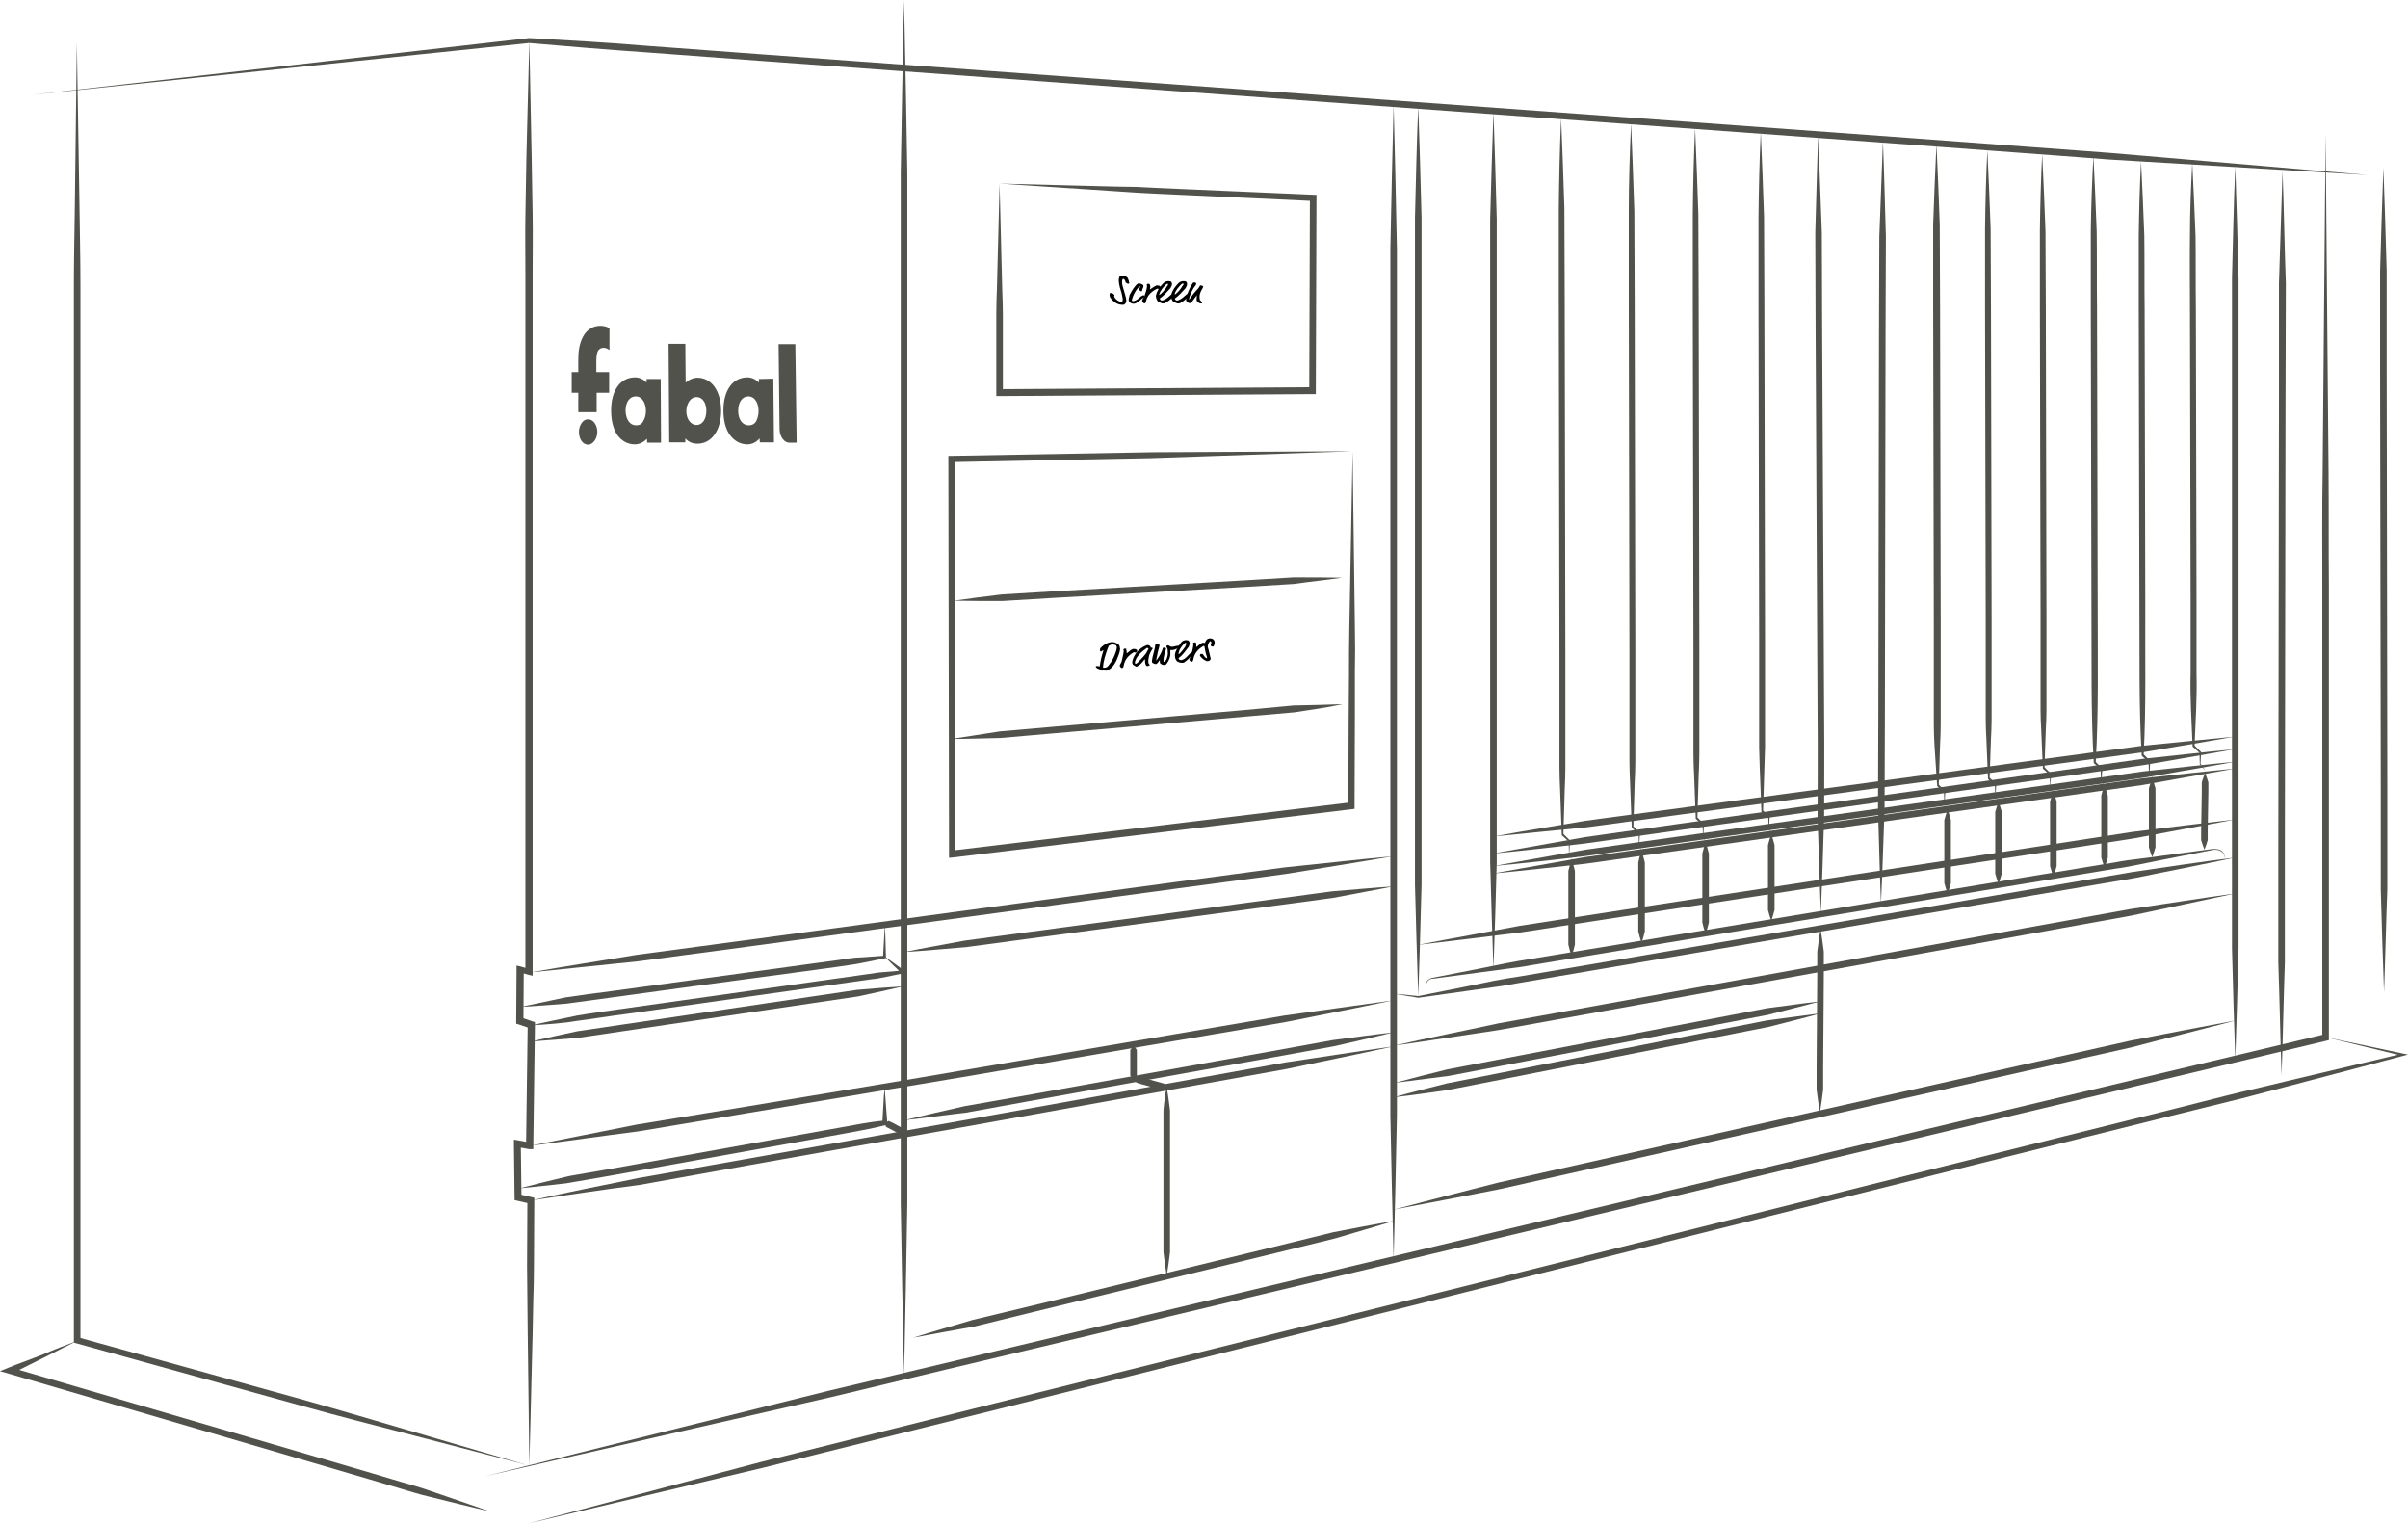 <svg enable-background="new 0 0 733.3 463.9" viewBox="0 0 733.3 463.9" xmlns="http://www.w3.org/2000/svg"><g fill="#52524c"><path d="m23.4 12.9.8 49.4c.1 8.2.3 16.5.3 24.7v24.7 98.8 197.7l-.7-1 68.5 19c11.4 3.2 22.8 6.6 34.1 9.9l34.1 10-34.4-9c-11.5-3-23-5.9-34.4-9.1l-68.5-19-.7-.2v-.8-197.4-98.8-24.7c0-8.2.2-16.5.3-24.7z"/><path d="m721.2 53.3-70.1-4.2c-5.8-.3-11.7-.7-17.5-1.2l-17.5-1.3-35-2.6-140-10.2-140-10.2-70-5.1-35-2.6c-11.7-.8-23.3-1.8-35-2.8h.1l-151.8 15.8 151.7-17.3h.1.1c11.7.7 23.4 1.3 35 2.3l35 2.6 70 5.1 140 10.2 140 10.2 35 2.6 17.5 1.3c5.8.4 11.7.9 17.5 1.4z"/><path d="m147.7 449.5 69.9-17.4 35-8.7 35-8.3 140.1-33.4 280.3-66.8-.8 1v-137.7c0-11.5-.1-23 .1-34.4l.3-34.4.6-68.9.6 68.9.3 34.4c.1 11.5 0 23 .1 34.4v137.7.8l-.8.2-280.3 66.8-140 33.3-35 8.4-35.1 8z"/><path d="m275.3 0c.4 17.5.7 34.9 1 52.4v52.4 104.7 104.7 52.4c-.3 17.5-.6 34.9-1 52.4-.4-17.5-.7-34.9-1-52.4v-52.4-104.7-104.8-52.4c.3-17.4.6-34.8 1-52.3z"/><path d="m424.4 31.8c.4 14.7.7 29.3 1 44v44 87.9 87.9 44c-.3 14.7-.6 29.3-1 44-.4-14.7-.7-29.3-1-44v-44-87.9-87.9-44c.3-14.7.6-29.3 1-44z"/><path d="m161.2 12.3.7 35.4.3 17.7c.1 5.9 0 11.8 0 17.7v70.9 141.8 1.3l-1.3-.3-2.7-.8 1.3-1-.1 15.7-.7-.9 3.5 1.2.7.2v.7l-.5 36.8v1.2h-1.3l-3.7-.7 1.2-1 .2 16.4-.8-1 3.9.9.8.2v.8l-.1 20.2c0 3.4-.1 6.7-.2 10.1l-.2 10.1-1 40.4-.5-40.4-.1-10.1c0-3.4-.1-6.7-.1-10.1l.1-20.2.8 1-3.9-.9-.8-.2v-.8l-.2-16.4v-1.2l1.2.2 3.7.7-1.2 1 .5-36.8.7 1-3.5-1.2-.7-.2v-.7l.1-15.7v-1.3l1.3.3 2.7.8-1.3 1v-141.8-70.9c0-5.9-.1-11.8 0-17.7l.3-17.7z"/><path d="m158.3 361.8c4.6-1.2 9.1-2.3 13.7-3.4 1.1-.3 2.3-.5 3.5-.7l3.5-.6 6.9-1.2 27.8-5 27.8-5 13.9-2.5c4.6-.8 9.2-1.8 13.9-2.2l-.6.7.3-5.4c.1-1.8.2-3.6.4-5.4.1 1.8.3 3.6.4 5.4l.4 5.4v.5l-.6.2c-4.6 1.2-9.2 1.9-13.8 2.8l-13.9 2.5-27.8 5-27.8 5-6.9 1.2-3.5.6c-1.2.2-2.3.4-3.5.6-4.7.5-9.4 1.1-14.1 1.5z"/><path d="m275.3 341.1c6.1-1.5 12.3-2.9 18.5-4.3l18.7-3.3 37.3-6.7 37.3-6.7 18.7-3.4c6.3-.8 12.6-1.7 18.8-2.4-6.2 1.5-12.3 2.9-18.5 4.3l-18.7 3.4-37.3 6.7-37.3 6.7-18.7 3.4c-6.2.7-12.5 1.6-18.8 2.3z"/><path d="m275.3 289.9c6.2-1.3 12.3-2.3 18.5-3.5l18.6-2.5 37.3-5 37.3-5 18.6-2.5c6.3-.5 12.5-1.1 18.8-1.5-6.2 1.2-12.3 2.3-18.5 3.5l-18.6 2.5-37.3 5-37.3 5-18.6 2.5c-6.3.5-12.5 1.1-18.8 1.5z"/><path d="m158.5 306.6c4.6-1 9.2-1.9 13.7-2.9 4.6-.7 9.2-1.3 13.9-1.9l27.7-3.8 27.7-3.8 13.9-1.9c2.3-.3 4.6-.8 6.9-.8l7-.5-.4.4c.2-3.4.4-6.8.6-10.2.1 3.4.2 6.8.3 10.2v.3l-.4.1-6.9 1.4c-2.3.5-4.6.7-6.9 1.1l-13.9 1.9-27.6 3.7-27.7 3.8c-4.6.6-9.2 1.3-13.9 1.9-4.7.4-9.4.7-14 1z"/><path d="m161.7 365.5c10.9-2.4 21.8-4.6 32.7-6.8l32.8-5.8 65.7-11.7 65.7-11.8 32.8-5.9c11-1.6 22-3.4 33-4.9-10.9 2.4-21.8 4.6-32.7 6.9l-32.8 5.9-65.7 11.8-65.7 11.7-32.8 5.9c-11 1.4-22 3.1-33 4.7z"/><path d="m161.8 312.2c4.7-1.1 9.4-2 14-3 4.7-.8 9.4-1.4 14.2-2.1l28.3-4 28.3-4 14.2-2 3.5-.5c1.2-.1 2.4-.4 3.5-.5l7.1-.6-.3.9c-1.8-1.7-3.6-3.5-5.4-5.3 2.1 1.5 4.1 2.9 6.1 4.4l.9.7-1.2.2-7 1.4c-1.2.3-2.4.3-3.5.5l-3.5.5-14.2 2-28.3 4-28.3 4c-4.7.6-9.4 1.4-14.2 2-4.7.8-9.4 1.1-14.2 1.4z"/><path d="m161.4 296.1c10.9-1.9 21.8-3.6 32.7-5.4l32.9-4.4 65.7-8.9 65.7-8.9 32.9-4.4c11-1.1 22-2.4 33-3.4-10.9 1.9-21.8 3.6-32.7 5.4l-32.9 4.4-65.7 8.9-65.7 8.9-32.9 4.4c-11 1.1-22 2.3-33 3.4z"/><path d="m161.3 348.9c10.9-2.2 21.8-4.3 32.7-6.5l32.9-5.4c21.9-3.7 43.8-7.2 65.7-11l65.7-11.2 32.9-5.6c11-1.5 22-3.1 33-4.6-10.9 2.3-21.8 4.4-32.7 6.6l-32.9 5.6-65.7 11.2c-21.9 3.7-43.8 7.3-65.7 11l-32.9 5.5c-11 1.4-22 3-33 4.4z"/><path d="m454.8 34.1c.4 10.9.7 21.8 1 32.6v32.6 65.3 65.3 32.6c-.3 10.9-.6 21.8-1 32.6-.4-10.9-.7-21.8-1-32.6v-32.6-65.3-65.3-32.6c.3-10.9.6-21.7 1-32.6z"/><path d="m431.9 32.3c.4 11.3.7 22.6 1 33.9v33.9 67.7 67.7 33.9c-.3 11.3-.6 22.6-1 33.9-.4-11.3-.7-22.6-1-33.9v-33.9-67.7-67.7-33.9c.3-11.3.5-22.6 1-33.9z"/><path d="m431.8 287.7c10.3-2 20.6-3.8 31-5.8l31.1-4.8 62.2-9.5 62.2-9.5 31.1-4.8c10.4-1.3 20.8-2.6 31.3-3.8-10.3 2-20.6 3.8-31 5.8l-31.1 4.8-62.2 9.5-62.2 9.5-31.1 4.8c-10.5 1.3-20.9 2.6-31.3 3.8z"/><path d="m680.7 261.1c-10.3 2.2-20.6 4.2-30.9 6.3l-31.1 5.3-62.2 10.6-62.2 10.6-31.1 5.3c-2.6.4-5.2 1-7.8 1.3l-7.8 1.1-15.6 2.2h-.1l-7.9-1.3 8 .8h-.1l15.5-3.1 7.7-1.6c2.6-.5 5.2-.9 7.8-1.3l31.1-5.3 62.2-10.6 62.2-10.6 31.1-5.3c10.3-1.5 20.7-3.1 31.2-4.4z"/><path d="m680.7 50.7c.4 11.3.7 22.7 1 34v34 68 68 34c-.3 11.3-.6 22.7-1 34-.4-11.3-.7-22.7-1-34v-34-68-68-34c.3-11.3.5-22.6 1-34z"/><path d="m516.2 38.9c.4 8.8.7 17.5 1 26.3l.1 26.3.1 52.5.1 52.5v26.3 6.6c0 2.2-.1 4.4-.2 6.6l-.4 13.1-.1-.3 2 2 .1.1v.1l-.2 3.7 1 2.3-1.1-2.2-.1-3.7.1.2-2.1-1.9-.1-.1v-.2l-.5-13.1c-.1-2.2-.2-4.4-.2-6.6v-6.6-26.3l-.1-52.5-.1-52.5v-26.3c.1-8.8.3-17.5.7-26.3z"/><path d="m519.4 256.4c.4 1.2.7 2.3 1 3.5v3.5 7 7 3.5c-.3 1.2-.6 2.3-1 3.5-.4-1.2-.7-2.3-1-3.5v-3.5-7-7-3.5c.3-1.2.6-2.3 1-3.5z"/><path d="m496.7 37.6c.4 8.9.7 17.8 1 26.8l.1 26.8.1 53.5.1 53.5v26.8 6.7c0 2.2-.1 4.5-.2 6.7l-.4 13.4-.1-.3 2 2 .1.1v.1l-.2 3.7 1 2.3-1.1-2.2-.1-3.7.1.2-2.1-1.9-.1-.1v-.2l-.5-13.4c-.1-2.2-.2-4.5-.2-6.7v-6.7-26.8l-.1-53.5-.1-53.5v-26.8c0-9 .3-17.9.7-26.8z"/><path d="m499.9 259.1c.4 1.2.7 2.3 1 3.5v3.5 7 7 3.5c-.3 1.2-.6 2.3-1 3.5-.4-1.2-.7-2.3-1-3.5v-3.5-7-7-3.5c.3-1.2.5-2.4 1-3.5z"/><path d="m475.4 36c.4 9.1.7 18.2 1 27.3l.1 27.3.1 54.5.1 54.5v27.3 6.8c0 2.3-.1 4.5-.2 6.8l-.4 13.6-.1-.3 2 2 .1.1v.1l-.2 3.7 1 2.3-1.1-2.2-.1-3.7.1.2-2.1-1.9-.1-.1v-.2l-.5-13.6c-.1-2.3-.2-4.5-.2-6.8v-6.8-27.3l-.1-54.5-.1-54.5v-27.3c.1-9.1.3-18.2.7-27.3z"/><path d="m478.6 261.5c.4 1.2.7 2.5 1 3.7v3.7 7.5 7.5 3.7c-.3 1.2-.6 2.5-1 3.7-.4-1.2-.7-2.5-1-3.7v-3.7-7.5-7.5-3.7c.3-1.2.6-2.4 1-3.7z"/><path d="m536.2 40.2c.4 8.6.7 17.2 1 25.8l.1 25.8.1 51.7.1 51.7v25.8 6.5l-.2 6.5-.4 12.9-.1-.2 2 2 .1.1v.1l-.2 3.5 1 1.6-1.1-1.5-.1-3.5.1.2-2.1-1.9-.1-.1v-.2l-.5-12.9-.2-6.5v-6.5-25.8l-.1-51.7-.1-51.7v-25.8c.1-8.6.3-17.3.7-25.9z"/><path d="m589.7 43.9c.4 8.1.7 16.3 1 24.4l.1 24.4.1 48.8.1 48.8v24.4 6.1c0 2-.1 4.1-.2 6.1l-.4 12.2-.1-.3 2 2 .1.1v.1l-.2 3.5 1 1.6-1.1-1.5-.1-3.5.1.2-2.1-1.9-.1-.1v-.2l-.8-12.2c-.1-2-.2-4.1-.2-6.1v-6.1-24.4l-.1-48.8-.1-48.8v-24.4c.3-8.1.6-16.3 1-24.4z"/><path d="m605.2 45.7c.4 8 .7 15.9 1 23.9l.1 23.9.1 47.8.1 47.8v23.9 6c0 2-.1 4-.2 6l-.4 12-.1-.3 2 2 .1.1v.1l-.2 3.5 1 1.6-1.1-1.5-.1-3.5.1.2-2.1-1.9-.1-.1v-.2l-.5-12c-.1-2-.2-4-.2-6v-6-23.9l-.1-47.8-.1-47.8v-23.9c.1-8 .3-15.9.7-23.9z"/><path d="m539.4 254c.4 1.1.7 2.2 1 3.3v3.3 6.6 6.6 3.3c-.3 1.1-.6 2.2-1 3.3-.4-1.1-.7-2.2-1-3.3v-3.3-6.6-6.6-3.3c.3-1.1.6-2.2 1-3.3z"/><path d="m695.1 52c.4 11.5.6 23 1 34.4l-.1 34.4-.1 68.9-.1 68.9v34.4c-.4 11.5-.6 23-1 34.4-.4-11.5-.6-23-1-34.4v-34.4l.1-68.9.1-68.9v-34.4c.4-11.5.7-23 1.1-34.4z"/><path d="m454.8 254.7c9.3-1.7 18.7-3.2 28.1-4.8l28.2-3.8 56.4-7.6 56.4-7.6 28.2-3.8c9.4-.9 18.9-1.9 28.3-2.8-9.3 1.7-18.7 3.2-28.1 4.8l-28.2 3.8-56.4 7.6-56.4 7.6-28.2 3.8c-9.4.9-18.9 1.9-28.3 2.8z"/><path d="m454.5 259.9c9.4-1.7 18.7-3.3 28.1-5l28.3-4 56.5-7.9 56.5-7.9 28.3-4c9.5-1 18.9-2.1 28.4-3-9.4 1.7-18.8 3.3-28.1 4.9l-28.3 4-56.5 7.9-56.5 7.9-28.3 4c-9.4 1.1-18.9 2.2-28.4 3.1z"/><path d="m454.8 263.7c9.4-1.7 18.7-3.3 28.1-5l28.3-4 56.5-7.9 56.5-7.9 28.3-4c9.5-1 18.9-2.1 28.4-3-9.4 1.7-18.8 3.3-28.1 4.9l-28.3 4-56.5 7.9-56.5 7.9-28.3 4c-9.5 1.2-19 2.2-28.4 3.1z"/><path d="m454.4 266c9.4-1.7 18.8-3.3 28.1-5l28.3-4 56.6-8 56.6-8 28.3-4c9.5-1 18.9-2.1 28.4-3-9.4 1.7-18.8 3.3-28.1 5l-28.3 4-56.6 8-56.6 8-28.3 4c-9.4 1-18.9 2.1-28.4 3z"/><path d="m554.5 278.1c-.4-9.9-.7-19.7-1-29.6 0-9.9.1-19.7 0-29.6l-.3-59.2-.3-59.2-.1-29.6c.3-9.9.5-19.7.9-29.6.4 9.9.7 19.7 1.1 29.6l.1 29.6.3 59.2.3 59.2c.1 9.9 0 19.7 0 29.6-.3 9.8-.6 19.7-1 29.6z"/><path d="m573.4 43.1c.4 9.7.6 19.3.9 29l-.1 29-.1 58-.1 58-.1 29c-.4 9.7-.6 19.3-1.1 29-.4-9.7-.6-19.3-.9-29l.1-29 .1-58 .1-58 .1-29c.4-9.6.7-19.3 1.1-29z"/><path d="m434.2 302.6v-1.5c0-.5 0-1 0-1.5.1-.5.4-1 .8-1.3s.9-.6 1.5-.6h-.1l14.8-2.9 7.4-1.5c2.5-.5 4.9-.9 7.4-1.3l29.7-4.9 59.3-9.8 59.3-9.8 29.7-4.9c2.5-.5 4.9-.8 7.4-1.1l7.5-1 14.9-2c.7 0 1.4 0 2 .2.7.2 1.2.7 1.5 1.3l.3 1.5-.4-1.4c-.3-.6-.9-1-1.5-1.2s-1.3-.2-1.9-.1l-14.8 2.9-7.4 1.5c-2.5.5-4.9 1-7.4 1.3l-29.7 4.9-59.3 9.8-59.3 9.8-29.7 4.9c-2.5.5-4.9.8-7.4 1.1l-7.5 1-14.9 2c-.8-.1-1.8.6-2 1.5-.1.5-.1 1-.1 1.5z"/><path d="m424.4 368.3c10.6-2.8 21.2-5.5 31.8-8.2l32.1-7.2 64.1-14.4 64.1-14.4 32.1-7.2c10.8-2.1 21.5-4.2 32.3-6.2-10.6 2.8-21.2 5.4-31.8 8.2l-32.1 7.2-64.1 14.4-64.2 14.4-32.1 7.2c-10.7 2.1-21.4 4.2-32.2 6.2z"/><path d="m278.1 407.3c6-1.9 12.1-3.6 18.1-5.4l18.3-4.4 36.6-8.9 36.6-8.9 18.3-4.5c6.2-1.2 12.4-2.4 18.6-3.5-6 1.9-12.1 3.6-18.1 5.4l-18.3 4.5-36.6 8.9-36.6 8.9-18.3 4.5c-6.3 1.1-12.4 2.3-18.6 3.4z"/><path d="m161.8 317.1c4.7-1.1 9.4-2.1 14-3.1l14.2-2.1 28.4-4.2 28.4-4.2 14.2-2.1c4.8-.4 9.5-.8 14.3-1.1-4.7 1.1-9.4 2.1-14 3.1l-14.2 2.1-28.4 4.2-28.4 4.2-14.2 2.1c-4.8.4-9.5.8-14.3 1.1z"/><path d="m345.2 328.4c.5-.3 1.1-.4 1.6-.6.4.1.9.3 1.3.4l2.6.7 2.6.7 1.3.4c.3.4.7.8 1 1.3-.5.3-1 .4-1.6.6l-1.3-.4-2.6-.7-2.6-.7c-.4-.1-.9-.3-1.3-.4-.4-.3-.7-.7-1-1.3z"/><path d="m345.2 328.8c-.4-.4-.7-.9-1-1.3 0-.4 0-.9 0-1.3v-2.6-2.6-1.3c.3-.4.6-.8 1-1.3.4.4.7.9 1 1.3v1.3 2.6 2.6 1.3c-.2.4-.6.9-1 1.3z"/><path d="m424.4 318.4c10.6-2.4 21.3-4.5 31.9-6.8l32.1-5.8 64.1-11.6 64.1-11.6 32.1-5.8c10.7-1.6 21.5-3.3 32.2-4.8-10.6 2.3-21.3 4.5-31.9 6.8l-32.1 5.8-64.1 11.6-64.1 11.6-32.1 5.8c-10.7 1.6-21.5 3.3-32.2 4.8z"/><path d="m554.4 282.8c.4 2.3.7 4.7 1 7v7l-.1 14-.1 14v7c-.3 2.3-.6 4.7-1 7-.4-2.3-.7-4.7-1-7v-7l.1-14 .1-14v-7c.3-2.3.6-4.6 1-7z"/><path d="m424.8 329.7c5.3-1.4 10.7-2.8 16-4.1l16.2-3.1 32.4-6.2 32.4-6.2 16.2-3.1c5.5-.7 10.9-1.5 16.4-2.1-5.3 1.4-10.7 2.7-16 4.1l-16.2 3.1-32.4 6.2-32.4 6.2-16.2 3.1c-5.5.7-11 1.4-16.4 2.1z"/><path d="m424.4 334.1c5.3-1.5 10.7-2.8 16.1-4.2l16.3-3.2 32.5-6.4 32.5-6.4 16.3-3.2c5.5-.7 11-1.5 16.5-2.2-5.3 1.5-10.7 2.8-16.1 4.2l-16.3 3.2-32.5 6.4-32.5 6.4-16.3 3.2c-5.5.8-11 1.6-16.5 2.2z"/><path d="m355.3 330.9c.4 2.4.7 4.8 1 7.2v7.2 14.4 14.4 7.2c-.3 2.4-.6 4.8-1 7.2-.4-2.4-.7-4.8-1-7.2v-7.2-14.4-14.4-7.2c.2-2.4.5-4.8 1-7.2z"/><path d="m269.5 341.8c.5-.2.8-.3 1.2-.5.2.2.5.3.8.4l1.5.8 1.5.8.8.4c.1.4.2.8.3 1.3-.4.2-.8.3-1.2.5l-.8-.4-1.5-.8-1.5-.8c-.3-.1-.5-.3-.8-.4-.1-.4-.3-.8-.3-1.3z"/><path d="m593.1 246.5c.4 1.1.7 2.1 1 3.2v3.2 6.4 6.4 3.2c-.3 1.1-.6 2.1-1 3.2-.4-1.1-.7-2.1-1-3.2v-3.2-6.4-6.4-3.2c.3-1 .6-2.1 1-3.2z"/><path d="m608.6 244.1c.4 1 .7 2.1 1 3.1v3.1 6.3 6.3 3.1c-.3 1-.6 2.1-1 3.1-.4-1-.7-2.1-1-3.1v-3.1-6.3-6.3-3.1c.3-1 .6-2 1-3.1z"/><path d="m621.9 46.9c.4 7.8.7 15.6 1 23.4l.1 23.4.1 46.7.1 46.7v23.4 5.8c0 1.9-.1 3.9-.2 5.8l-.4 11.7-.1-.3 2 2 .1.1v.1l-.2 3.5 1 1.6-1.1-1.5-.1-3.5.1.2-2.1-1.9-.1-.1v-.2l-.5-11.7c-.1-1.9-.2-3.9-.2-5.8v-5.8-23.4l-.1-46.7-.1-46.7v-23.4c.1-7.8.3-15.6.7-23.4z"/><path d="m625.3 240.8c.4 1.1.7 2.2 1 3.3v3.3 6.5 6.5 3.3c-.3 1.1-.6 2.2-1 3.3-.4-1.1-.7-2.2-1-3.3v-3.3-6.5-6.5-3.3c.3-1.1.6-2.2 1-3.3z"/><path d="m637.5 47.4c.4 7.7.7 15.4 1 23.1.1 7.7 0 15.4.1 23.1l.1 46.2.1 46.2c0 15.4.3 30.8-.6 46.2l-.1-.3 2 2 .1.1v.1l-.2 3.5v-.1l1.1 2.1-1.3-2-.1-3.5.1.2-2.1-1.9-.1-.1v-.2c-.9-15.4-.6-30.8-.7-46.2l-.1-46.2-.1-46.2c0-7.7 0-15.4 0-23.1.1-7.6.4-15.3.8-23z"/><path d="m640.9 239.2c.4 1 .7 2.1 1 3.1v3.1 6.3 6.3 3.1c-.3 1-.6 2.1-1 3.1-.4-1-.7-2.1-1-3.1v-3.1-6.3-6.3-3.1c.2-1 .5-2 1-3.1z"/><path d="m652 49.1c.4 7.5.7 15.1 1 22.6.1 7.5 0 15.1.1 22.6l.1 45.2.1 45.2c-.1 15.1.3 30.1-.5 45.2l-.1-.3 2 2 .1.1v.1l-.2 3.5v-.1l1.3 2.2-1.5-2-.1-3.5.1.2-2.1-1.9-.1-.1v-.2c-.9-15.1-.6-30.1-.7-45.2l-.1-45.2-.1-45.2c0-7.5 0-15.1 0-22.6.1-7.5.3-15 .7-22.6z"/><path d="m655.4 237c.4 1 .7 2 1 3v3 6 6 3c-.3 1-.6 2-1 3-.4-1-.7-2-1-3v-3-6-6-3c.3-1 .6-2 1-3z"/><path d="m667.6 49.6c.4 7.4.7 14.8 1 22.2.1 7.4 0 14.8.1 22.2l.1 44.4.1 44.4v22.2c.2 7.4-.3 14.8-.6 22.2l-.1-.3 2 2 .1.1v.1l-.2 3.5v-.1l1.6 2.3-1.8-2.1v-.1l-.1-3.5.1.2-2.1-1.9-.1-.1v-.2c-.3-7.4-.8-14.8-.6-22.2v-22.2l-.1-44.4-.1-44.4c0-7.4-.1-14.8 0-22.2 0-7.3.3-14.7.7-22.1z"/><path d="m671.5 235.3c.4 1 .7 2 1 2.9v2.9l-.1 5.9-.1 5.9v2.9c-.3 1-.6 2-1 2.9-.4-1-.7-2-1-2.9v-2.9l.1-5.9.1-5.9c0-1 0-2 0-2.9.3-.9.6-1.9 1-2.9z"/><path d="m181.9 131.5c0 1-.3 1.8-.7 2.5-.5.8-1.3 1.4-2.1 1.4-1.6 0-2.8-1.7-2.8-3.9 0-1.9 1.1-3.6 2.4-3.8h.4c1.5-.1 2.8 1.7 2.8 3.8"/><path d="m181.7 119.6v5.9h-5.6v-5.9h-2v-6.3h2v-3.6c0-2.3.2-4.8 1.4-7.1 1.4-2.7 3.6-3.4 5.4-3.4 1 0 1.9.3 2.7.7v6.7c-.8-.6-1.4-.7-1.8-.7-.8 0-1.3.4-1.6.8-.6.9-.6 2.6-.6 3.6v3h3.9v6.3z"/><path d="m193.7 129.5c-1.9 0-3.1-1.8-3.2-4.4 0-2.6 1.2-4.4 3.1-4.4 2.1 0 3.1 2.3 3.1 4.4 0 1.2-.3 2.3-.8 3.1-.4.9-1.2 1.3-2.2 1.3m3.2-14.1v1.1c-.9-1-2.2-1.6-3.5-1.6-2.1 0-4 .9-5.3 2.7s-2 4.3-2 7.4.7 5.8 2 7.6c1.3 1.7 3.1 2.7 5.2 2.7h.1c1.2 0 2.6-.6 3.6-1.7l.1 1.2h4.2l-.1-19.4z"/><path d="m212.1 120.9c1.8 0 3 1.7 3 4.2s-1.2 4.3-3 4.3c-1.5 0-3.1-1.5-3.1-4.3.1-2.4 1.4-4.2 3.1-4.2m.2-5.9c-1 0-2.4.5-3.5 1.5l-.1-11.8h-5.1l.2 30h4.9v-1.2c1 1.1 2.2 1.6 3.7 1.6 4.3 0 7.2-4.1 7.2-10.1-.1-6-2.9-10-7.3-10"/><path d="m231 125.1c0 1.2-.3 2.3-.7 3.1-.5.9-1.3 1.3-2.3 1.3-1.9 0-3.2-1.8-3.2-4.4s1.2-4.4 3.1-4.4c2.1 0 3.1 2.3 3.1 4.4m.1-9.7v1.1c-.9-1-2.2-1.6-3.5-1.6-2.1 0-4 .9-5.3 2.7s-2 4.3-2 7.4.7 5.8 2.1 7.6c1.3 1.7 3.1 2.7 5.2 2.7h.1c1.2 0 2.6-.6 3.6-1.8l.1 1.2h4.3l-.2-19.4z"/><path d="m242.2 104.8.4 30h-2.2c-1.6 0-2.9-1.8-3-4l-.3-26z"/><path d="m726 302.1c-.4-10.5-.7-20.9-1-31.4v-31.4l-.1-62.7-.1-62.7v-31.4c.3-10.5.6-20.9 1-31.4.4 10.5.7 20.9 1 31.4v31.4l.1 62.7.1 62.7v31.4c-.4 10.5-.6 20.9-1 31.4z"/><path d="m23.4 408.3c-3.3 1.7-6.6 3.3-9.9 5l-5 2.5c-1.7.8-3.3 1.7-5 2.5l-.1-1.9 73.1 21.4 36.5 10.7 9.1 2.7c3 .9 6.1 1.7 9.1 2.8 6 2.1 12 4.1 18 6.2-6.2-1.4-12.3-3-18.5-4.5-3.1-.7-6.1-1.7-9.2-2.6l-9.1-2.7-36.5-10.7-73.1-21.4-2.8-.8 2.7-1.1c1.7-.7 3.5-1.4 5.2-2l5.2-2c3.4-1.5 6.9-2.8 10.3-4.1z"/><path d="m707.8 315.7 24 5.1 1.5.3-1.5.4-35.6 9.4c-5.9 1.5-11.8 3.2-17.8 4.6l-17.8 4.4-71.4 17.8-142.7 35.7-142.7 35.7-71.4 17.8-71.6 17 71.1-18.8 71.4-17.9 142.8-35.6 142.7-35.7 71.4-17.8 17.8-4.5c5.9-1.5 11.9-2.8 17.9-4.3l35.8-8.5v.7z"/><path d="m411.9 137.4-61.5 2.1-60.7 1.2 1-1 .2 120.3-1.1-1 121.7-14.7-.9 1 .1-26.8.1-13.4c0-4.5 0-8.9.1-13.4zm0 0 .7 53.6c.1 4.5.1 9 0 13.6v13.6l-.1 27.2v.9l-.9.1-121.5 14.7-1.1.1v-1.1l-.2-120.3v-1h1l61.5-1.1z"/><path d="m290.4 182.9c4.9-.7 9.8-1.3 14.7-1.9l14.8-.9 29.6-1.7 29.6-1.7 14.8-.9c4.9 0 9.9 0 14.8.1-4.9.7-9.8 1.2-14.7 1.9l-14.8.9-29.6 1.7-29.6 1.7-14.8.9c-4.9 0-9.8 0-14.8-.1z"/><path d="m408.9 214.4c-4.9 1.1-9.8 1.7-14.8 2.5l-14.9 1.3-29.8 2.6-29.8 2.6-14.9 1.3c-5 .1-10 .3-15 .3 4.9-.8 9.9-1.5 14.8-2.3l14.9-1.3 29.8-2.6 29.8-2.6 14.9-1.4c5.1-.1 10.1-.2 15-.4z"/><path d="m304.4 55.9.8 32.2c.1 2.6.2 5.3.2 7.9v7.8 15.7l-1-1 95.3-.6-1 1 .2-58.7 1 1-47.3-2.2-5.9-.3c-2-.1-4-.3-6-.4l-12-.8zm0 0 23.5.6 11.9.3c2 0 4 .1 6 .1l6 .3 48.1 2.1h1v1l-.2 58.7v1h-1l-95.3.6h-1v-1-16.1-8.1c0-2.7.1-5.3.2-8z"/></g><g enable-background="new"><path d="m343.8 85.8c0 .2.1.3.1.4s-.1.2-.3.2c-.1 0-.1 0-.2 0-.2-.1-.5-.3-.6-.4-.1-.2-.1-.7-.5-1-.1 0-.2-.1-.3-.1s-.3.4-.3 1c0 .1 0 .6.2 1.3.2.8.8 2.6 1 3.6.1.5.1.6.1.8 0 .5-.3 1-.8 1.2-.1 0-.2 0-.5 0-1.1 0-2.3-.6-3.1-1.6-.2-.2-.6-.5-.7-1.2 0-.1 0-.3 0-.4s.1-.4.3-.4.5.1.7.2c.2.2.5.4.5.4 0 .2-.1.2-.1.5 0 .1 0 .1.1.2.3.6 1.1 1.2 1.8 1.4h.3c.2 0 .4-.2.4-.5s0-.7-.1-1c-.2-1.4-.8-2.6-1-4 0-.1-.1-.7-.1-1 0-.1 0-.2 0-.3.1-.4.1-1.2.8-1.2s1.4.1 1.9.7c.2.5.4.9.4 1.2z"/><path d="m348.2 89.9c.2 0 .4.3.4.3 0 .1-.1.1 0 .1 0 .1 0 .1-.1.2-.4.2-.9.5-1.4 1-.7.6-1.3 1-1.9 1-.7 0-1.2-.5-1.3-.6-.1-.2-.2-.4-.2-.6 0-.3.1-.6.2-1 0-.1.1-.3.1-.5.7-1.3 1.6-2.9 2.6-3.5h.2c.4 0 1 .2 1.3.5.1.1.1.1.1.2s0 .2 0 .2 0 0 0 .1c0 .2-.4.8-.4 1.2 0 .1-.1.2-.2.2s-.2 0-.3-.1l-.3-.2c-.1-.1-.1-.2-.1-.3 0-.3.3-.6.3-.8 0-.1 0-.1-.1-.1s-.1 0-.2.1c-.5.5-1.1 1.3-1.5 2.1s-.7 1.7-.7 2c0 .2.1.3.2.3.6 0 1.2-.3 1.8-.8.5-.5 1.2-1 1.5-1z"/><path d="m350.3 87.4c0 .1 0 .3-.1.4v.2.1s.1 0 .2-.1c.7-.5 1.3-.9 1.8-1.1h.2c.4 0 .7.1.9.3.1.1.1.1.1.2 0 .4-.3.6-.4.6-.2 0-.4-.1-.6-.1 0 0-.1 0-.2.1-1.4.7-2.8 1.8-3.2 3.7-.1.4-.2.6-.3.6-.1.1-.2.1-.2.1-.2 0-.3-.2-.4-.3s-.2-.3-.3-.5c0-.4.5-.9.7-1.4.3-1 .7-1.9.8-3 0-.1 0-.2 0-.2 0-.1-.1-.2-.1-.3s.2-.3.5-.3c.2 0 .4.1.4.1.2.4.2.6.2.9z"/><path d="m354.2 92.4c-.2 0-.3 0-.5-.1-.3-.1-.7-.3-.8-.3-.3-.1-.5-.5-.7-.9-.1-.3-.2-.7-.2-1 0-.1 0-.2.1-.4.3-1.3 1.2-2.5 2.2-3.5.2-.2.7-.6 1.4-.6.3 0 .5 0 .8.1.1 0 .4.3.4.8 0 .3-.1.6-.3.9-.1.3-.2.4-.4.6-.9 1-1.9 2.1-2.9 2.8-.1 0-.1.1-.1.1 0 .2.2.5.3.5.1.1.3.1.4.1.2 0 .4-.1 1-.4.9-.5 1.4-1.2 2.2-1.7.1-.1.2-.1.3-.1s.3.1.3.3v.2s0 .1-.1.2c-.6.5-.9 1.2-2.8 2.3-.4.1-.5.1-.6.1zm1.5-5.8c0-.1 0-.2-.1-.2s-.2 0-.3.1-.1.1-.3.2c-.8.8-1.7 1.8-2 3v.1h.1c.8-.6 1.4-1.3 1.9-2 .2-.2.1-.3.3-.5.3-.4.4-.5.4-.7z"/><path d="m358.8 92.4c-.2 0-.3 0-.5-.1-.3-.1-.7-.3-.8-.3-.3-.1-.5-.5-.7-.9-.1-.3-.2-.7-.2-1 0-.1 0-.2.1-.4.3-1.3 1.2-2.5 2.2-3.5.2-.2.7-.6 1.4-.6.3 0 .5 0 .8.1.1 0 .4.3.4.8 0 .3-.1.6-.3.9-.1.3-.2.4-.4.6-.9 1-1.9 2.1-2.9 2.8-.1 0-.1.1-.1.1 0 .2.2.5.3.5.1.1.3.1.4.1.2 0 .4-.1 1-.4.9-.5 1.4-1.2 2.2-1.7.1-.1.2-.1.3-.1s.3.1.3.3v.2s0 .1-.1.2c-.6.5-.9 1.2-2.8 2.3-.3.1-.4.1-.6.1zm1.6-5.9c0-.1 0-.2-.1-.2s-.2 0-.3.1-.1.1-.3.2c-.8.8-1.7 1.8-2 3v.1h.1c.8-.6 1.4-1.3 1.9-2 .2-.2.1-.3.3-.5.3-.3.4-.5.4-.7z"/><path d="m363.1 86.4c.1-.2.1-.2.2-.3s.3-.1.4-.1c.3 0 .5.1.5.2s.1.2.1.2c0 .1-.1.4-.3.6-.1.2-.5.6-.8 1.2-.2.3-.5 1-.9 2-.1.2-.2.9-.2.9v.1c.1 0 .1 0 .2-.2 1.7-2.5 2.6-3 2.9-3.6.2-.5.3-.5.4-.5.2 0 .3.1.5.1.1 0 .3.2.3.3s-.1.2-.1.3c-.5.8-.7 1.3-.9 1.9-.1.3-.1.9-.1 1.2 0 .2.1.4.1.6s.4.4.5.5.2.2.2.3-.1.3-.3.3c-.1 0-.5 0-.7-.2s-.3-.2-.5-.4-.2-.5-.2-.8c0-.8.1-1 .1-1v-.1s0 0-.1.1c-.5.7-.9 1.1-1.2 1.6-.3.4-.4.4-.5.6-.1.1-.4.1-.5.1-.2 0-.8-.4-.9-.6-.1-.1-.1-.2-.1-.4 0-.4.1-.5.1-.8 0-.4.4-1.2.6-1.8.4-.8.6-1.5 1.2-2.3z"/></g><g enable-background="new"><path d="m341.1 197.5c0 .4-.1.8-.2 1.2-.1.2-.1.3-.2.6-.7 2-1.6 4-3.4 4.8-.1.1-.3.1-.4.1-.3 0-.7 0-1-.1 0 .1-.1.1-.3.1s-.6-.2-.7-.4c-.4-.1-1.1-.4-1.2-.8 0-.2.1-.2.2-.2h.5s.3.1.4.1h.1c.2-1.6.6-3.2 1.1-4.8 0-.1 0-.1-.1-.1s-.4.3-.6.4c-.1 0-.3-.1-.3-.3-.1-.6 0-.7.8-1.4.7-.6 1.7-1.1 2.6-1.2.4 0 .9 0 1.3.2s.7.3 1.1.7c.1.2.2.4.3 1.1zm-2.3-1.3c-.5 0-1 .4-1.3.5l.1.1c0 .2-.1.2-.2.4-.7 2-1.4 4-1.5 6 0 .1 0 .1.1.1s.3 0 .4 0c.5 0 .9-.3 1.2-.7 1.1-1.3 1.8-2.8 2.3-4.4.1-.3.2-.8.2-1.1 0-.1-.1-.5-.2-.6-.4-.2-.7-.3-1.1-.3z"/><path d="m343.1 198.3v.4.2s0 .1 0 0c0 0 .1 0 .2-.1.7-.6 1.2-1 1.7-1.2h.2c.4 0 .7 0 1 .3.1 0 .1.1.1.2 0 .4-.3.6-.4.6-.2 0-.4-.1-.6-.1 0 0-.1 0-.2.1-1.3.8-2.6 2-2.9 4-.1.4-.2.6-.3.6-.1.1-.2.1-.2.1-.2 0-.3-.1-.4-.2s-.3-.3-.3-.5c0-.4.5-.9.6-1.4.2-1 .5-2 .6-3 0-.1 0-.2 0-.2 0-.1-.1-.2-.1-.3s.2-.3.5-.3c.2 0 .4 0 .4.1-.1.2 0 .4.1.7z"/><path d="m350.6 197.2c.1 0 .3 0 .4.1v.1s0 .1 0 .1c-.5.8-1.1 1.8-1.2 2.8-.1.4-.1.8-.1 1.2 0 .3.1.7.4.9v.1s0 .2-.3.2c-.1 0-.2.1-.2.1-.2 0-.5 0-.6-.2-.2-.4-.3-.7-.3-1.1s0-.6 0-.6c0-.1 0-.1-.1-.1s-.2.1-.3.3l-.6.7c-.6.7-1 .9-1.4 1.1-.1 0-.1.1-.2.1s-.3-.1-.9-.5c-.1 0-.3-.2-.4-.7 0-.4.1-1 .6-2 .6-1.2 1.3-1.8 1.7-2.1.6-.5 1.2-.9 2-1.2.1 0 .2-.1.3-.1.3 0 .6.1.8.3.1.1.2.2.2.2-.1.2 0 .3.2.3zm-1.5.2c-1.1.8-2 1.5-2.7 2.5-.5.7-.8 1.5-.8 1.9 0 .2.1.3.3.3.1 0 .4-.2.6-.4 1.1-1.2 2.3-2.2 2.9-3.5.1-.2.2-.4.3-.5 0 0 .1-.1 0-.2 0-.1-.1-.2-.3-.2 0-.1-.2 0-.3.1z"/><path d="m353.1 196.6c-.1.1-.1.3-.1.4-.4 1.3-.6 2.5-.9 3.9v.2s.1 0 .4-.5c.7-1 1.3-2.1 1.6-3.2 0-.2.2-.2.3-.2s.2 0 .3 0c.2 0 .4.2.4.3 0 .2-.1.4-.3 1-.2.3-.2.5-.2.7-.2.7-.3 1.4-.3 2.1 0 .2.2.2.2.2.1 0 .3-.1.5-.4.7-1 .7-2.5.6-2.7 0-.2 0-.3 0-.5 0-.4-.3-.7-.4-1 0-.1 0-.2.1-.3s.4-.1.5-.1c.2 0 .1.1.5.3.2.1.5.2 1 .1s1-.3 1.7-.3c.1 0 .3 0 .3.3 0 .2-.2.3-.6.5-.8.3-1 .4-1.4.5-.5.1-.7 0-.8 0s-.1.1-.1.2 0 .4 0 .5c.1 1.3-.4 2.6-1.2 3.6-.1.1-.2.2-.5.3-.3 0-.8-.1-1.1-.3-.2-.1-.4-.3-.4-.6 0-.2 0-.3 0-.5 0-.1 0-.1 0-.1s-.1.1-.2.2c-.3.4-.6 1-1.1 1-.2 0-.2-.1-.6-.2-.2-.1-.4-.2-.4-.2s-.1-.2-.1-.4c0-.1 0-.3 0-.3.2-1.6.9-3.2 1-4.7 0-.1.1-.2.2-.3.1 0 .2-.1.3-.1s.2 0 .4 0c.1 0 .3.1.3.3.2.1.1.2.1.3z"/><path d="m360.1 201.8c-.2 0-.3 0-.5 0-.3-.1-.8-.2-.9-.3-.3-.1-.5-.4-.7-.8-.1-.2-.2-.7-.2-1 0-.1 0-.2 0-.4.2-1.3 1-2.5 1.9-3.7.2-.3.7-.6 1.3-.7.3 0 .5 0 .8.1.1 0 .4.2.5.8 0 .3-.1.6-.2.9s-.2.4-.4.6c-.8 1.1-1.7 2.3-2.7 3-.1 0-.1.1-.1.1 0 .2.2.5.4.5.1.1.3.1.4.1.2 0 .4-.1 1-.4.8-.6 1.3-1.3 2-1.9.1-.1.2-.1.2-.1.1 0 .3.1.3.2s0 .1 0 .2 0 .1 0 .2c-.6.6-.8 1.2-2.6 2.5-.2.1-.3.1-.5.1zm1.1-6c0-.1 0-.2-.1-.1-.1 0-.1.1-.3.1-.1.1-.1.1-.2.2-.8.8-1.6 1.9-1.7 3.1v.1h.1c.7-.6 1.3-1.4 1.8-2.1.2-.2.1-.3.3-.6.1-.3.2-.4.1-.7z"/><path d="m364.3 196.4v.4.2s0 .1 0 0c0 0 .1 0 .2-.1.7-.6 1.2-1 1.7-1.2h.2c.4 0 .7 0 1 .3.1 0 .1.1.1.2 0 .4-.3.6-.4.6-.2 0-.4-.1-.6-.1 0 0-.1 0-.2.1-1.3.8-2.6 2-2.9 4-.1.4-.2.6-.3.6-.1.1-.2.1-.2.1-.2 0-.3-.1-.4-.2s-.3-.3-.3-.5c0-.4.5-.9.6-1.4.2-1 .5-2 .6-3 0-.1 0-.2 0-.2 0-.1-.1-.2-.1-.3s.2-.3.5-.3c.2 0 .4 0 .4.1s.1.3.1.7z"/><path d="m369.9 195.6c0 .5-.1.8-.3 1.1-.1.1-.1.2-.2.2s-.4-.1-.5-.1c-.1-.1-.2-.2-.2-.4v-.1c.1-.2.2-.4.2-.6 0-.1-.1-.3-.1-.3-.1-.1-.2-.2-.3-.2s-.6.8-.7 1.4v.3c0 .1.1.6.2.8.2.9.6 2.4.7 2.9 0 .1 0 .2-.1.2-.2.3-.4.5-.8.5-.1 0-.3 0-.3 0-.9-.3-1.5-.9-2-1.5 0-.1-.1-.1-.1-.2 0-.2.1-.5.4-.5s.4 0 .5.1c.3.4.5.8.9 1.1.1.1.2.1.3.1s.1-.1.1-.1c0-.1 0-.1-.1-.4-.3-.8-.7-2.7-.7-3s.1-1.1.3-1.6c.3-.6.8-.9 1.1-.9.7-.1 1 .1 1.3.3.3.3.4.7.4.9z"/></g></svg>